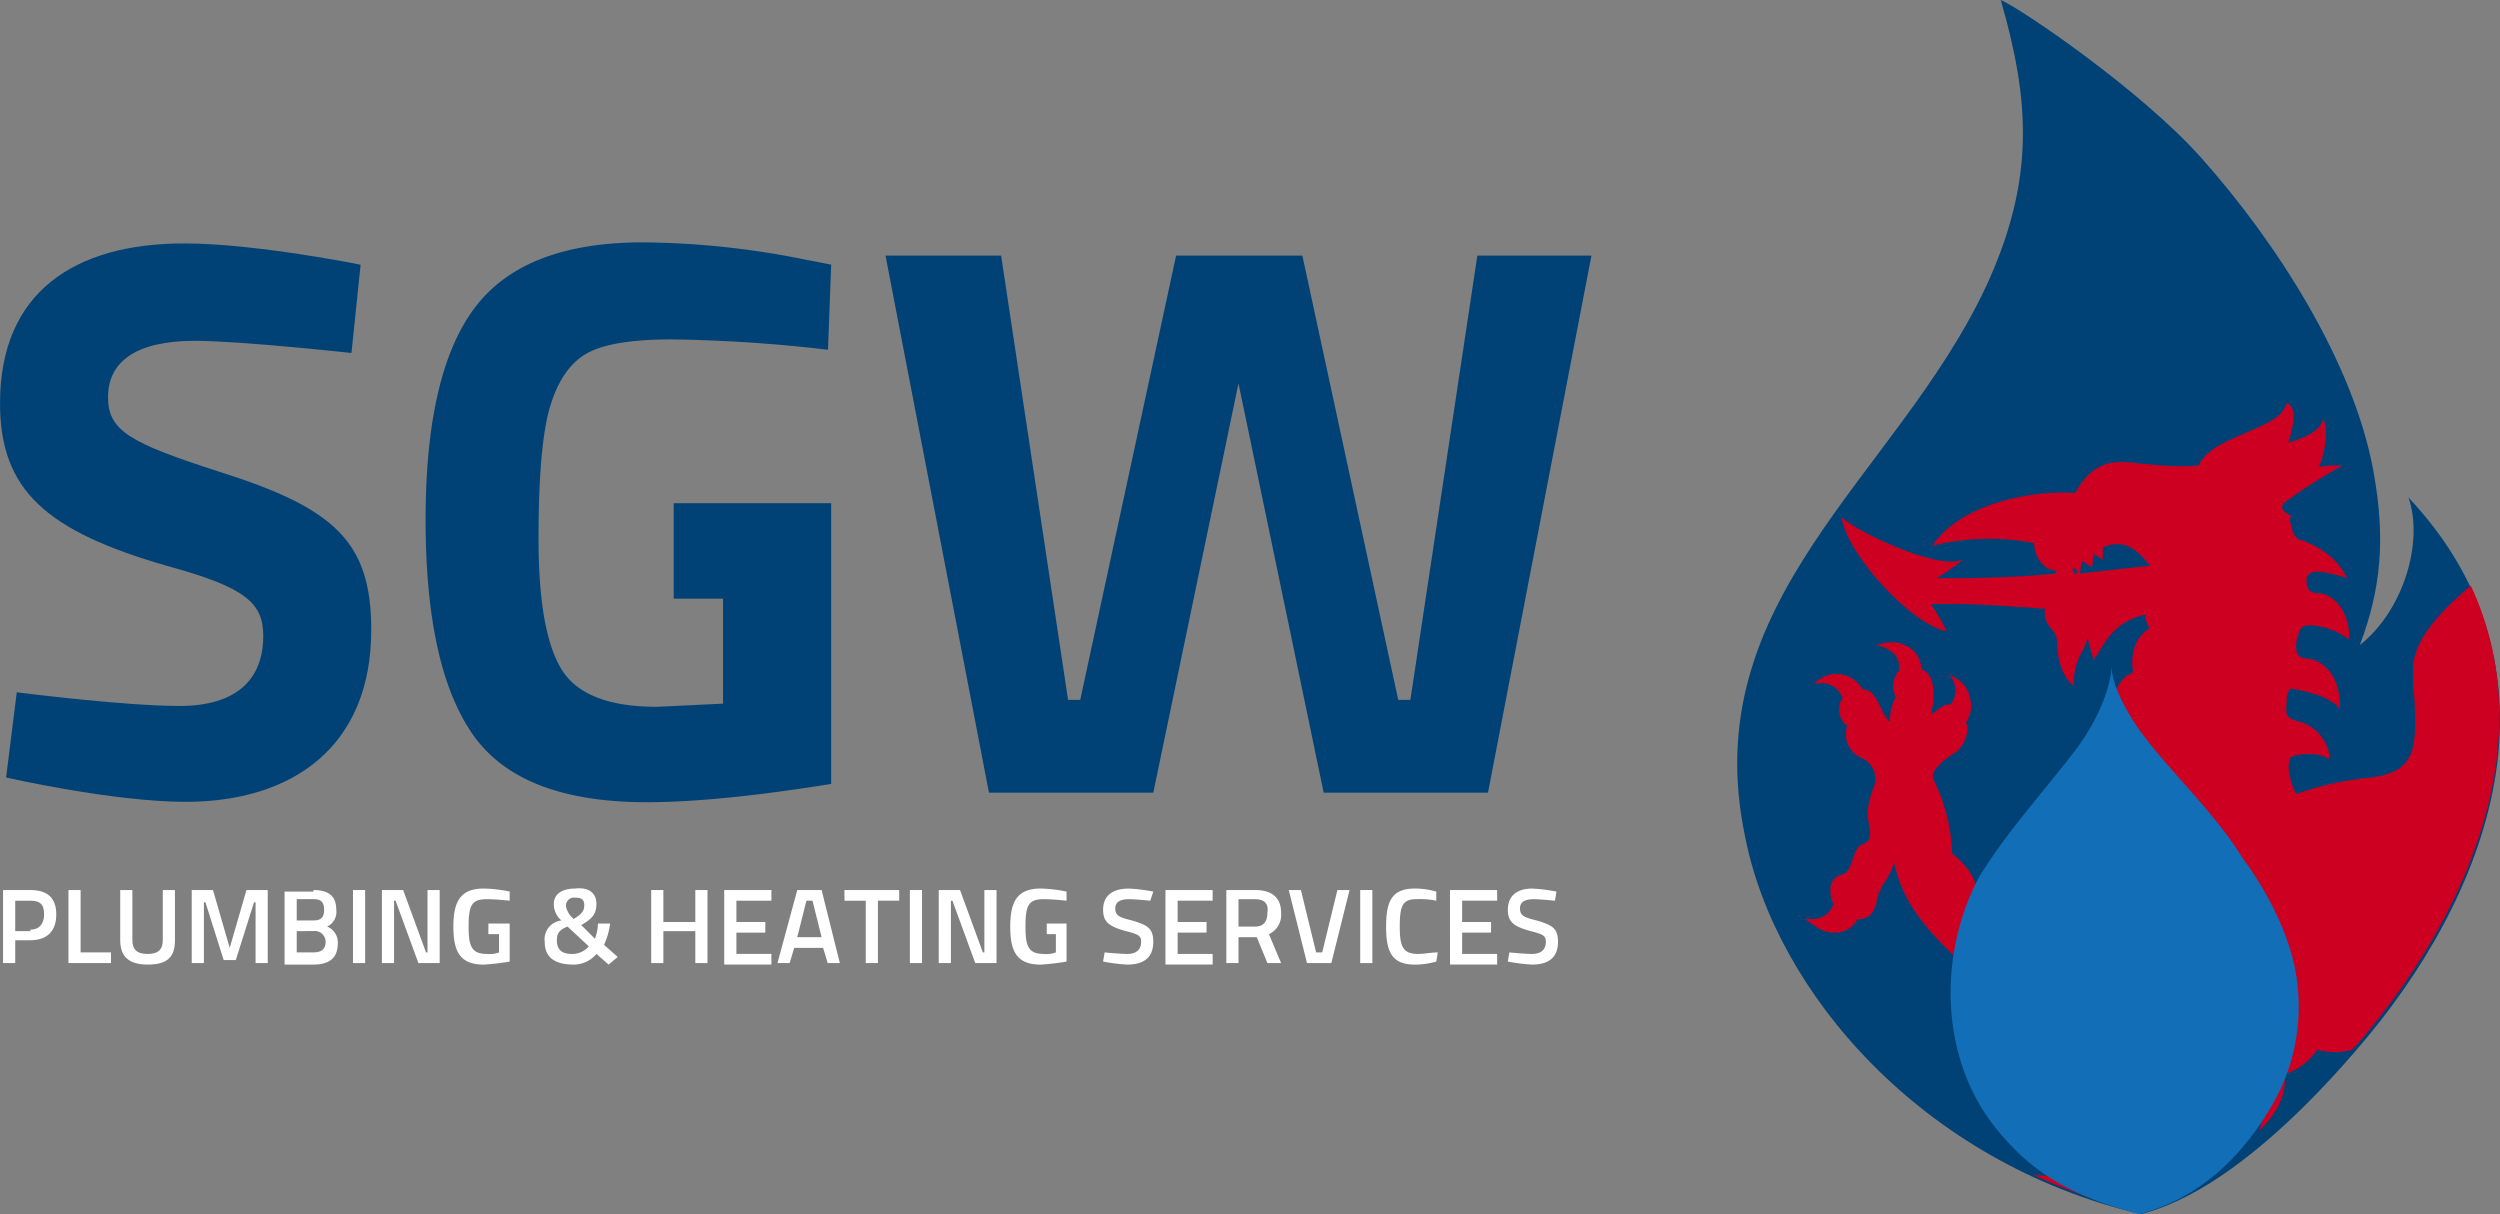 <svg xmlns="http://www.w3.org/2000/svg" xmlns:xlink="http://www.w3.org/1999/xlink" width="411.207" height="199.705" viewBox="0 0 411.207 199.705"><rect x="0" y="0" width="411.207" height="199.705" fill="#808080" stroke="none"/><defs><clipPath id="clip-path"><path id="Path_374" data-name="Path 374" d="M493.729,91.1c-14.766,31.283-47.8,51.3-39.541,90.343,5.005,25.527,29.03,53.555,65.067,62.064,4-1,16.267-4.755,35.286-26.777,22.023-25.276,36.037-62.064,8.759-91.094,2.5,7.257-.751,18.519-8.008,24.275,3.5-9.26,4.254-17.518,2.252-28.529-3.253-18.019-16.016-37.789-28.279-51.554-9.76-11.011-29.53-24.525-33.034-26.026,4.755,16.517,5.756,29.53-2.5,47.3" fill="none"></path></clipPath><linearGradient id="linear-gradient" x1="12.309" y1="37.816" x2="12.315" y2="37.816" gradientUnits="objectBoundingBox"><stop offset="0" stop-color="#004276"></stop><stop offset="0.48" stop-color="#004276"></stop><stop offset="0.565" stop-color="#004a80"></stop><stop offset="0.833" stop-color="#005d9a"></stop><stop offset="1" stop-color="#0064a3"></stop></linearGradient></defs><g id="Group_509" data-name="Group 509" transform="translate(-166.791 -44.189)"><g id="Plumbing_Heating_Services" data-name="Plumbing &amp; Heating Services" transform="translate(-0.351 0.386)"><g id="Group_482" data-name="Group 482"><path id="Path_346" data-name="Path 346" d="M169.645,198.462v3.754h-2V190.2h4.5c2.752,0,4.254,1.252,4.254,4s-1.5,4.255-4.254,4.255Zm2.5-1.752c1.5,0,2.252-1,2.252-2.5,0-1.751-.751-2.252-2.252-2.252h-2.5v5.005h2.5Z" fill="#fff"></path><path id="Path_347" data-name="Path 347" d="M178.4,202.216V190.2h2v10.261h5v1.752Z" fill="#fff"></path><path id="Path_348" data-name="Path 348" d="M191.417,200.714c1.752,0,2.5-.751,2.5-2.252V190.2h2v8.259c0,3-1.5,4-4.5,4s-4.5-1.251-4.5-4V190.2h2v8.259C188.915,199.963,189.666,200.714,191.417,200.714Z" fill="#fff"></path><path id="Path_349" data-name="Path 349" d="M198.675,190.2h3.5l2.752,9.51,2.753-9.51h3.5v12.013h-2V192.205h-.251l-3,9.51h-2l-3-9.51h-.25v10.011h-2Z" fill="#fff"></path><path id="Path_350" data-name="Path 350" d="M218.7,190.2c2.5,0,3.753,1,3.753,3.254a2.651,2.651,0,0,1-1.5,2.753,2.816,2.816,0,0,1,1.752,2.752c0,2.5-1.5,3.5-4,3.5h-4.755V190.454H218.7Zm-2.753,1.5v3.5H218.7c1.251,0,1.751-.5,1.751-1.752s-.5-1.752-1.751-1.752Zm0,5.255v3.5H218.7c1.251,0,2-.5,2-1.752a1.774,1.774,0,0,0-2-1.752Z" fill="#fff"></path><path id="Path_351" data-name="Path 351" d="M225.2,190.2h2v12.013h-2Z" fill="#fff"></path><path id="Path_352" data-name="Path 352" d="M229.957,190.2h3.5l3.754,10.261h.25V190.2h2v12.013h-3.5l-3.754-10.261h-.25v10.261h-2Z" fill="#fff"></path><path id="Path_353" data-name="Path 353" d="M247.475,195.709h3.5v6.256a39.878,39.878,0,0,1-4.255.5c-4,0-5.005-2.252-5.005-6.256,0-4.255,1.251-6.257,5.005-6.257a23.027,23.027,0,0,1,4.255.5v1.5s-2.253-.25-3.754-.25c-2.5,0-3,1-3,4.505,0,3.253.5,4.5,3,4.5a4.305,4.305,0,0,0,2-.25v-3h-1.752Z" fill="#fff"></path><path id="Path_354" data-name="Path 354" d="M265.243,192.456c0,1.751-.75,2.5-2.5,3.5l2.252,2.253a7.414,7.414,0,0,0,.5-2.5h2a11.736,11.736,0,0,1-1,3.5l2.252,2-1.5,1.251-2-1.752a4.89,4.89,0,0,1-3.753,1.752c-3.5,0-4.755-1.5-4.755-3.754a3.113,3.113,0,0,1,2.752-3.5,3.485,3.485,0,0,1-1.251-2.753c0-1.5,1.251-2.5,3.5-2.5C263.992,189.7,265.243,190.7,265.243,192.456Zm-1.251,7.007-3.5-3.253c-1.252.5-1.752,1-1.752,2.252,0,1.5.75,2.252,2.5,2.252A3.584,3.584,0,0,0,263.992,199.463Zm-3-5.005.5.5c1.251-.751,1.751-1.251,1.751-2.252s-.5-1.251-1.5-1.251a1.327,1.327,0,0,0-1.5,1.5A3.883,3.883,0,0,0,260.989,194.458Z" fill="#fff"></path><path id="Path_355" data-name="Path 355" d="M281.51,196.96h-5.255v5.256h-2V190.2h2v5.256h5.255V190.2h2v12.013h-2Z" fill="#fff"></path><path id="Path_356" data-name="Path 356" d="M286.265,190.2h7.758v1.752h-5.756v3.5h4.755v1.752h-4.755v3.5h5.756v1.752h-7.758Z" fill="#fff"></path><path id="Path_357" data-name="Path 357" d="M298.277,190.2h4.005l3,12.013h-2l-.751-2.5h-4.755l-.751,2.5h-2Zm0,7.758h4.005l-1.5-6.006h-1Z" fill="#fff"></path><path id="Path_358" data-name="Path 358" d="M306.035,190.2h9.01v1.752h-3.5v10.261h-2V191.955h-3.5Z" fill="#fff"></path><path id="Path_359" data-name="Path 359" d="M316.8,190.2h2v12.013h-2Z" fill="#fff"></path><path id="Path_360" data-name="Path 360" d="M321.551,190.2h3.5l3.754,10.261h.25V190.2h2v12.013h-3.5L323.8,191.955h-.251v10.261h-2Z" fill="#fff"></path><path id="Path_361" data-name="Path 361" d="M339.069,195.709h3.5v6.256a39.849,39.849,0,0,1-4.254.5c-4,0-5.006-2.252-5.006-6.256,0-4.255,1.252-6.257,5.006-6.257a23.009,23.009,0,0,1,4.254.5v1.5s-2.252-.25-3.754-.25c-2.5,0-3,1-3,4.505,0,3.253.5,4.5,3,4.5a4.305,4.305,0,0,0,2-.25v-3h-1.5v-1.752Z" fill="#fff"></path><path id="Path_362" data-name="Path 362" d="M356.337,191.955s-2.5-.25-3.5-.25q-2.253,0-2.253,1.5c0,1.252.751,1.5,2.753,2,2.5.75,3.5,1.251,3.5,3.5,0,2.753-1.752,3.754-4.255,3.754a26.933,26.933,0,0,1-4-.5l.25-1.5s2.5.25,3.754.25c1.5,0,2.253-.751,2.253-2,0-1-.5-1.251-2.5-1.752-2.753-.75-3.754-1.5-3.754-3.5,0-2.5,1.752-3.5,4.255-3.5a26.935,26.935,0,0,1,4,.5Z" fill="#fff"></path><path id="Path_363" data-name="Path 363" d="M358.84,190.2H366.6v1.752h-5.756v3.5H365.6v1.752h-4.755v3.5H366.6v1.752H358.84Z" fill="#fff"></path><path id="Path_364" data-name="Path 364" d="M370.852,197.961v4.255h-2V190.2h4.755c2.753,0,4.254,1.252,4.254,3.754a3.48,3.48,0,0,1-2,3.5l2,4.755h-2.252l-1.752-4.255Zm2.753-6.256h-2.753v4.505h2.753c1.5,0,2-1,2-2.253C375.857,192.456,375.106,191.705,373.605,191.705Z" fill="#fff"></path><path id="Path_365" data-name="Path 365" d="M389.121,190.2l-3,12.013h-4l-3-12.013h2l2.5,10.261h1l2.5-10.261Z" fill="#fff"></path><path id="Path_366" data-name="Path 366" d="M390.873,190.2h2v12.013h-2Z" fill="#fff"></path><path id="Path_367" data-name="Path 367" d="M403.386,201.965a13.019,13.019,0,0,1-3.5.5c-3.754,0-4.755-2-4.755-6.256s1-6.257,4.755-6.257a13.019,13.019,0,0,1,3.5.5v1.5a13.24,13.24,0,0,0-3.254-.25c-2.252,0-2.753,1-2.753,4.505,0,3.253.5,4.5,3,4.5,1,0,2.252-.25,3.253-.25Z" fill="#fff"></path><path id="Path_368" data-name="Path 368" d="M405.638,190.2H413.4v1.752H407.64v3.5h4.755v1.752H407.64v3.5H413.4v1.752h-7.758Z" fill="#fff"></path><path id="Path_369" data-name="Path 369" d="M422.906,191.955s-2.5-.25-3.5-.25q-2.252,0-2.252,1.5c0,1.252.751,1.5,2.753,2,2.5.75,3.5,1.251,3.5,3.5,0,2.753-1.752,3.754-4.254,3.754a26.912,26.912,0,0,1-4-.5l.25-1.5s2.5.25,3.754.25c1.5,0,2.252-.751,2.252-2,0-1-.5-1.251-2.5-1.752-2.753-.75-3.754-1.5-3.754-3.5,0-2.5,1.752-3.5,4-3.5a26.934,26.934,0,0,1,4,.5Z" fill="#fff"></path></g></g><path id="Path_370" data-name="Path 370" d="M224.952,101.862s-18.269-2-25.777-2c-9.76,0-14.264,3.5-14.264,9.26,0,5.506,3.5,7.508,18.269,12.263,19.019,6.006,25.025,11.511,25.025,26.026,0,19.27-13.013,28.279-30.531,28.279-12.012,0-29.531-4-29.531-4L169.9,157.67s17.518,2.252,26.778,2.252c9.51,0,13.764-4.5,13.764-11.512,0-5.505-3-8.008-15.766-11.512-20.021-5.755-27.529-12.512-27.529-26.777,0-18.269,12.263-26.277,30.282-26.277,11.762,0,29.029,3.5,29.029,3.5Z" transform="translate(-0.351 0.386)" fill="#004276"></path><path id="Path_371" data-name="Path 371" d="M331.812,85.846l11.011,73.075h2l15.767-73.075h20.771l15.766,73.075h2l11.012-73.075h18.769l-17.018,88.341H384.867l-14.015-67.319-14.014,67.319H329.81L312.792,85.846Z" transform="translate(-0.351 0.386)" fill="#004276"></path><g id="Group_483" data-name="Group 483" transform="translate(-0.351 0.386)"><path id="Path_372" data-name="Path 372" d="M277.955,142.271v-15.7h25.9v46.174q-18.708,3.008-30.347,3.008-20.8,0-28.58-11.118t-7.783-35.317q0-24.2,8.11-34.925t27.6-10.725a138.292,138.292,0,0,1,26.292,2.746l4.709.916-.523,14a248.573,248.573,0,0,0-25.7-1.7q-10.006,0-14.062,2.354t-5.951,8.7q-1.9,6.345-1.9,21.713t3.793,21.517q3.792,6.15,15.7,6.148l10.857-.523V142.271Z" fill="#004276"></path></g><g id="Group_489" data-name="Group 489" transform="translate(-0.351 0.386)"><g id="Group_485" data-name="Group 485"><g id="Group_484" data-name="Group 484" clip-path="url(#clip-path)"><path id="Path_373" data-name="Path 373" d="M443.427,243.508l2.5-201.207,147.151,1.752-2.5,201.207Z" fill="url(#linear-gradient)"></path></g></g><g id="Group_488" data-name="Group 488"><g id="Group_486" data-name="Group 486"><path id="Path_375" data-name="Path 375" d="M468.7,197.211a4.245,4.245,0,0,0,4-2.253,3.175,3.175,0,0,0,1.5-.25c1-.5,1.5-1.752,1.752-3.253a8.467,8.467,0,0,1,1.5-3,13.426,13.426,0,0,0,1.251-2.753c1.5,7.257,6.006,11.512,10.761,16.266,6.006,5.756,12.013,12.013,12.513,23.775v.751l.5-.751c2.252-2.5,5.005-8.259,5.255-11.011a28.187,28.187,0,0,0,9.009-1.5,7.32,7.32,0,0,0,2.253.5,4.963,4.963,0,0,0,.25,2.752c-1.752,1-2.753,3.754-2.5,6.007-1.751.5-2,1.751-2.252,3.5a12.464,12.464,0,0,1-4,8.008,9.782,9.782,0,0,1-9.009,3,99.347,99.347,0,0,0,17.768,6.256,19.029,19.029,0,0,0,2.753-1,16.326,16.326,0,0,1-3.754-1.251c1.5-6.507,7.007-12.013,11.512-16.517,2.5-2.5,4.5-4.505,5.505-6.257a10.132,10.132,0,0,0,2.253,6.006c1,1.5,1.751,2.753,1.5,4.5l-.25,1,.751-.751c3.253-3.5,3.5-6.256,3.5-8.508a10.309,10.309,0,0,0,5.256-4.005,11.2,11.2,0,0,0,5.756,0c.25-.25.25-.5.5-.5,18.269-21.022,31.032-50.052,19.02-75.828-6.006,5.005-9.51,9.51-9.51,13.764a31.933,31.933,0,0,0,.25,5.005c.251,7.508.5,11.762-7.007,12.763a50.654,50.654,0,0,0-12.513,2.753c-1.752-4-1.251-6.006-.5-6.256s3.754-.751,5.505.25l.5.25v-.751a6.912,6.912,0,0,0-5.256-5.5c-1.751-.5-2-1-1.751-3a3.608,3.608,0,0,1,.5-2.253s.25-.25.751,0c1.5.251,5.255,1,7.007,2.753l.5.5v-.751c-.251-6.757-4.755-7.508-5.256-7.508a2.271,2.271,0,0,1-1.752-.751,4.782,4.782,0,0,1,0-2.752c.5-1.752.751-2,2.253-2a11.391,11.391,0,0,1,5.756,2l.5.25v-.5c0-4-2.5-6.757-4.755-7.007h-.5c-1.252-.25-1.752-.5-1.752-2.252a1.3,1.3,0,0,1,.5-1c1-.751,3.5,0,5.506.5l.751.251-.5-.751c-2-3.5-5.255-4.755-7.007-5.506h-.25c-1.251-.5-1.251-1.5-1.752-3.253v-.5h.5l-.751-.5c-.751-.5-1-.751-1-1.252,0-.25.25-.75.5-.75a86.817,86.817,0,0,1,8.509-5.506l1-.5h-1.251a10.237,10.237,0,0,0-2.753.251c1-2,1.5-5.756,1-7.258l-.25-.751-.251.751c-.75,1.5-3,2.5-5.5,3.254.5-1.5,1.5-5.006.25-6.257l-.5-.25-.251.5c-.5,1.752-3.253,3-6.256,4.255-3.254,1.5-6.757,2.753-8.008,5.5a44.5,44.5,0,0,1-8.509-.25h-.5c-4-.5-8.008-1.251-11.261,4.755-7.758-.5-18.519,2-23.024,8.008l-.5.751.75-.25a38.607,38.607,0,0,1,16.017-.25,4.864,4.864,0,0,0,2,4,3.557,3.557,0,0,0,1.5.5c0,.25,0,.25.251.5-5.506.5-11.262.751-16.267.751h-3.5c1.252-.751,2.253-1.5,3-2l1.252-1-1.252.251c-3.753.5-14.014-3.754-18.018-6.757l-.751-.5.25.751c1.5,6.006,10.761,16.016,16.267,17.768l.751.251-.25-.751a29.759,29.759,0,0,0-2.253-3.754h3.754c3.754,0,7.258.25,10.761.5,1.5,0,2.753.251,4.255.251a4.062,4.062,0,0,0,1.251,3.5,3.335,3.335,0,0,1,.751,1.752c0,2.252.5,5.255,2.252,7.007l.5.5v-.751a10.865,10.865,0,0,1,1.251-4.755,7.5,7.5,0,0,0,1-2.5c.25,1,.5,2,.751,2.752l.25,1,.5-.75c1.752-3,3.5-5.756,8.009-6.757a4.041,4.041,0,0,0,.75,2.252c-2.252,1.251-3.253,4-2.752,7.257a5.257,5.257,0,0,0-2,1.5,8.068,8.068,0,0,0-1.5,5.255,9.329,9.329,0,0,0-4,8.009,8.706,8.706,0,0,0-2.753,9.509,6.4,6.4,0,0,0-2.5,4.755,10,10,0,0,0,2.253,7.508,6.923,6.923,0,0,0-1.252,4,11.23,11.23,0,0,0-3,.25c-1-1.751-4-2-5.756-2-.75-2-3.5-3.253-5.255-3.253-.25-1.752-1.5-3.754-4-5.756a29.277,29.277,0,0,0-3-12.012c-.751-1.5,1.5-3.254,3-4.255.25-.25.5-.25.751-.5a5.246,5.246,0,0,0,1.751-3.5,1.876,1.876,0,0,0-.25-1.251,4.713,4.713,0,0,0,.751-3.754,4.81,4.81,0,0,0-2.753-3.754l-.751-.5.5.751a3.759,3.759,0,0,1-.251,4.254h-.25c-1,0-2,1-3,1.752.5-2,.751-5-.25-6.507a2.5,2.5,0,0,0-1.251-1,5.2,5.2,0,0,0-1.252-3,5.521,5.521,0,0,0-5.255-1.251l-1,.25,1,.25c2,.751,3,2,2.753,4-.251.25-.5.5-.5.751a3.5,3.5,0,0,0,0,3.5,8.838,8.838,0,0,0-1,4.254,13.984,13.984,0,0,1-1.251-2c-.751-1.5-1.5-3.5-3.253-3.5a4.918,4.918,0,0,0-7.258-1.5l-.751.5h1a3.636,3.636,0,0,1,3.754,2.5c-.25.5-.5.751-.5,1.251a3.256,3.256,0,0,0,1.251,3.253,4.273,4.273,0,0,0,2.252,5.256,3.758,3.758,0,0,1,2.253,4.505c-.5,1.251-1.5,4-1,6.006.25,1.251.75,3.253-1,3.754-.751.25-1.252,1.251-1.5,2.252-.5,1.251-.751,2.5-2,2.753a2.4,2.4,0,0,0-1.752,2.252,4.51,4.51,0,0,0,.5,2.5,3.557,3.557,0,0,1-3.754,2.5h-1l.751.5c2,1.5,3,1.752,4,1.752m39.541-59.061a.918.918,0,0,0-.251-.751.246.246,0,0,0,.251-.25l.75.751a.918.918,0,0,1-.75.25m1,0,.25-1.752.25-.25,1.5,1,.25-2.253h0l1.5,1v-2a5.007,5.007,0,0,1,3.253-.5c1.5.25,3,1.5,4.505,3.5-3,.251-7.008.751-11.512,1.252" fill="#cd0021"></path><rect id="Rectangle_116" data-name="Rectangle 116" width="113.367" height="133.137" transform="translate(464.949 110.371)" fill="none"></rect></g><g id="Group_487" data-name="Group 487"><path id="Path_376" data-name="Path 376" d="M519.005,243.508c6.757-1.752,15.015-6.256,21.772-17.768a32.138,32.138,0,0,0,4.254-20.021c-.75-7.257-4.754-15.015-9.009-20.771-4.5-7.258-10.761-13.013-16.016-19.77-2-2.5-5.756-8.509-5.506-12.013-.25,5.005-3.5,11.012-6.757,15.016-5.255,6.757-10.511,12.513-15.015,19.77-6.757,12.513-6.757,30.031,3,41.793,5.756,7.007,12.012,10.761,23.274,13.764" fill="#116eb7"></path><rect id="Rectangle_117" data-name="Rectangle 117" width="57.059" height="90.343" transform="translate(487.973 153.165)" fill="none"></rect></g></g></g></g></svg>